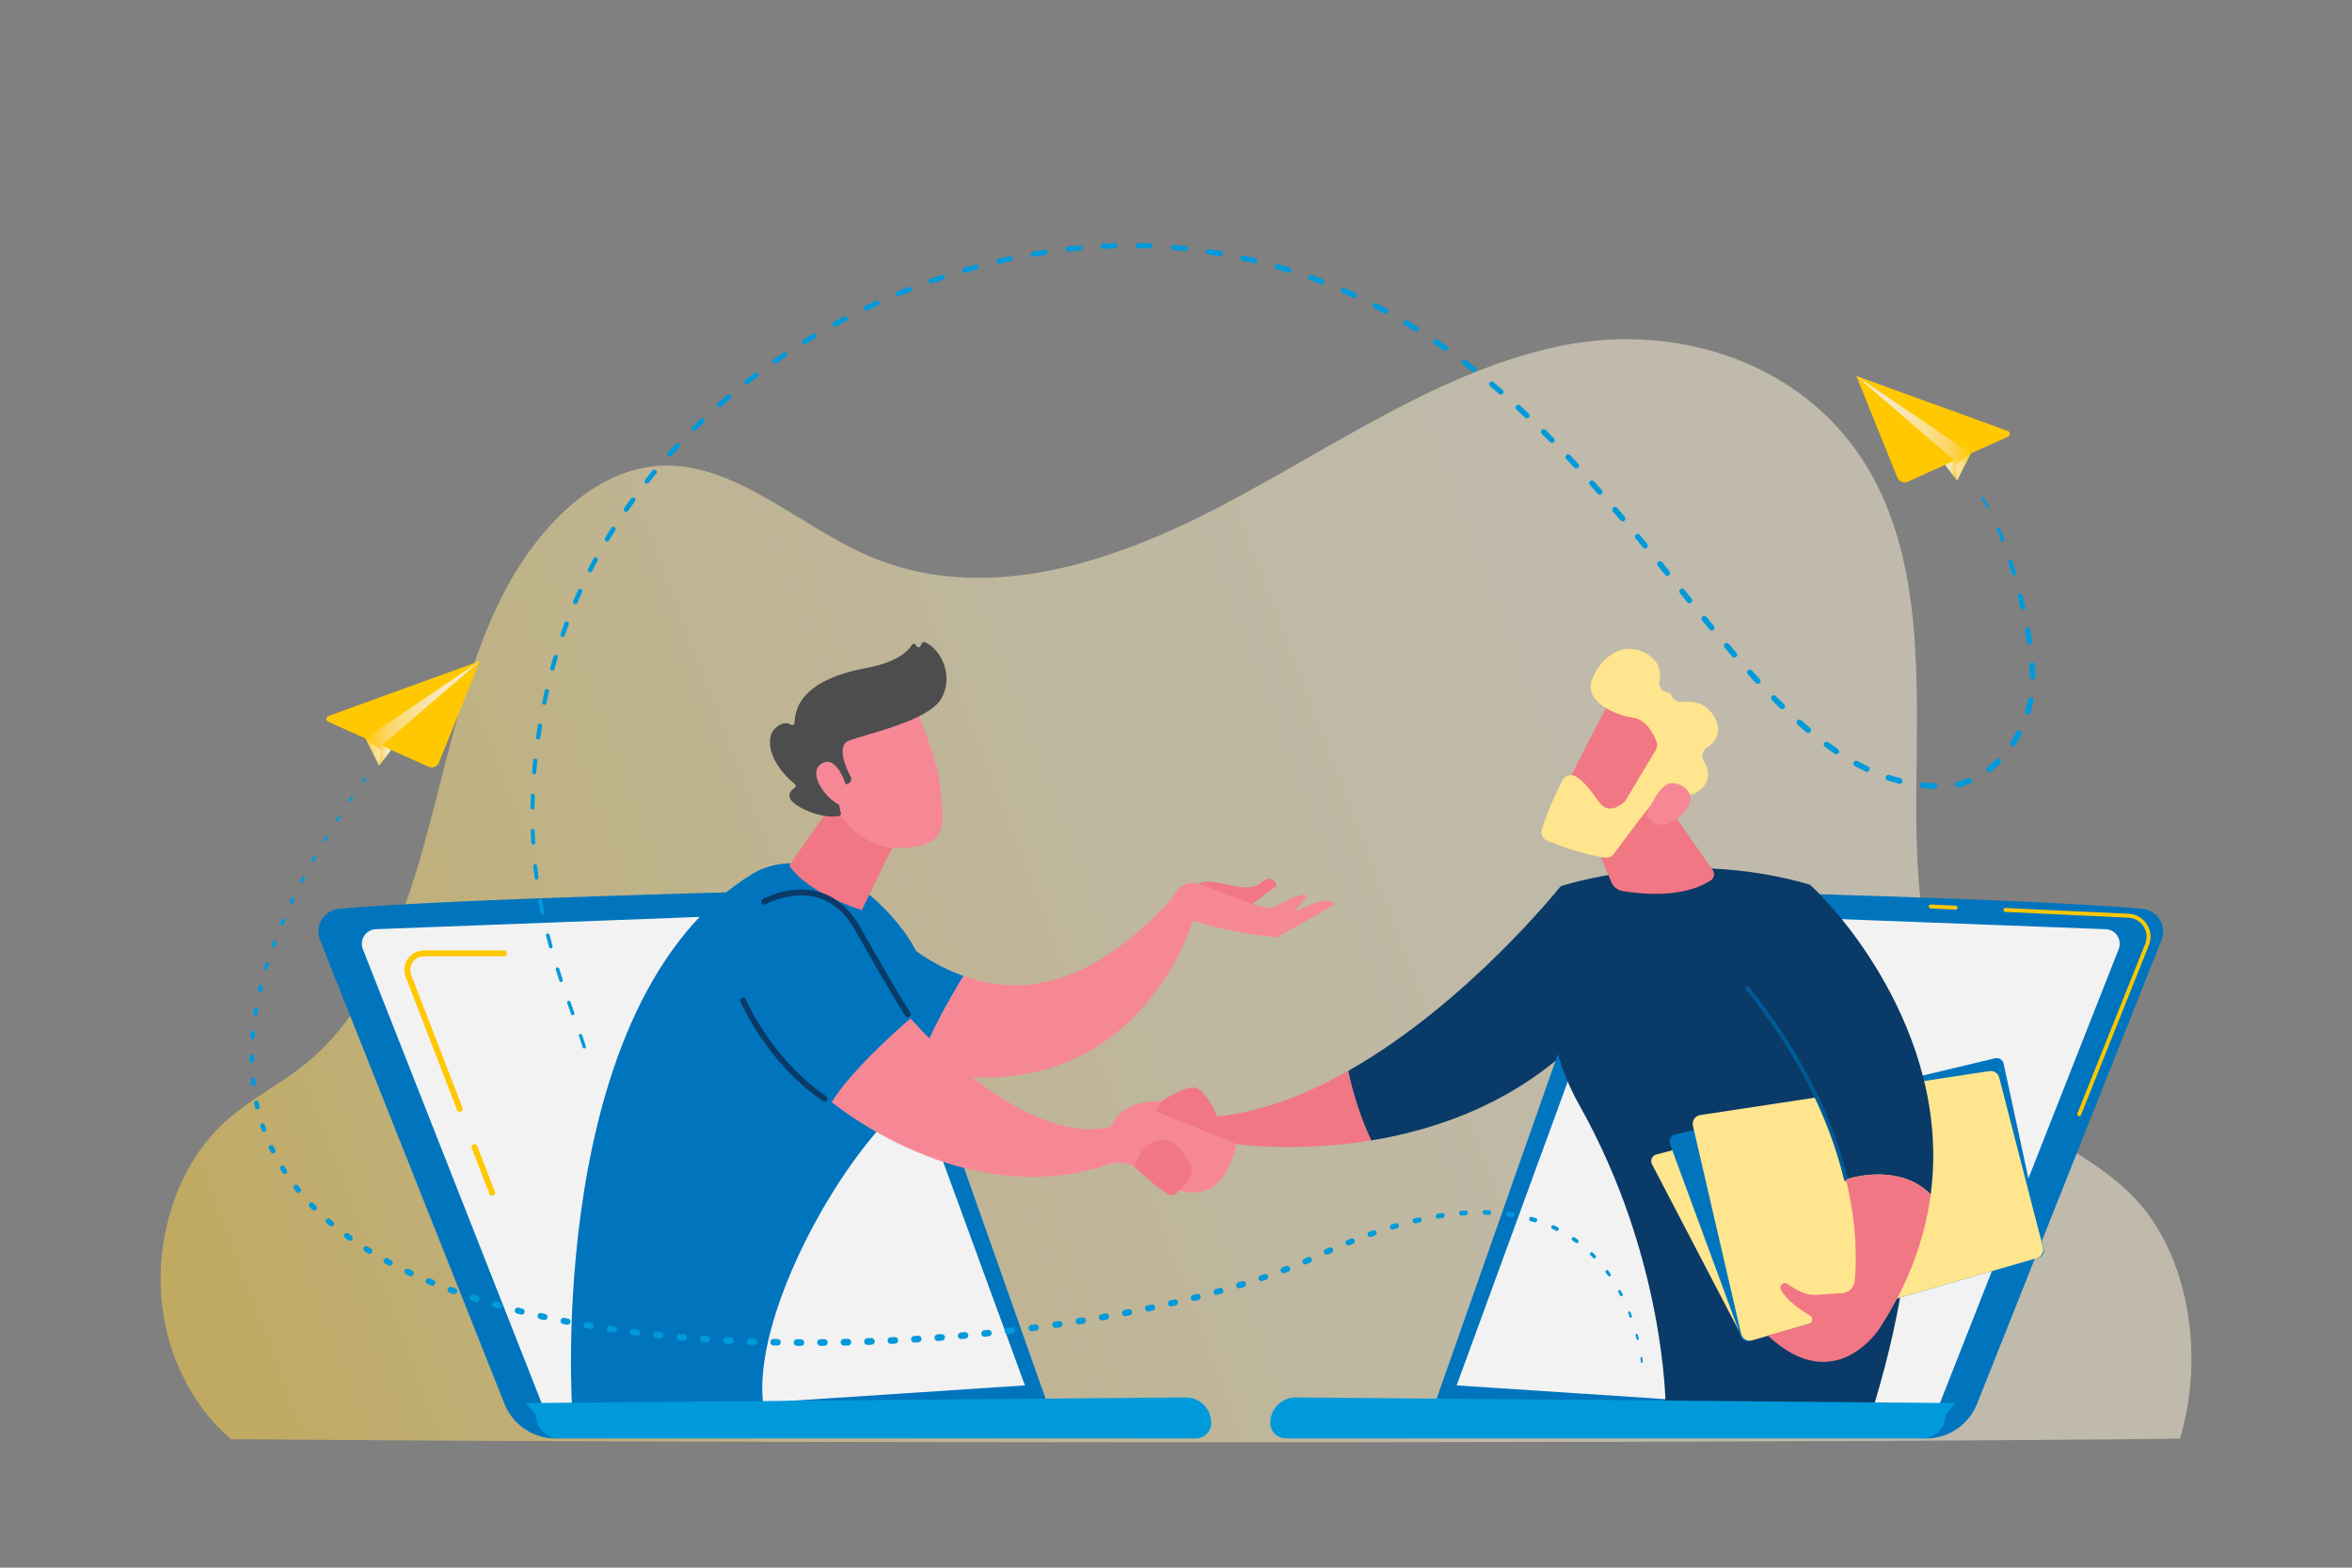 <?xml version="1.0" encoding="UTF-8"?> <svg xmlns="http://www.w3.org/2000/svg" xmlns:xlink="http://www.w3.org/1999/xlink" id="Illustration" viewBox="0 0 2475 1650"><rect x="0" y="0" width="2475" height="1650" fill="#808080" stroke="none"/><defs><style> .cls-1 { fill: #005b97; } .cls-1, .cls-2, .cls-3, .cls-4, .cls-5, .cls-6, .cls-7, .cls-8, .cls-9, .cls-10, .cls-11, .cls-12, .cls-13, .cls-14, .cls-15, .cls-16, .cls-17 { stroke-width: 0px; } .cls-2 { fill: url(#linear-gradient); isolation: isolate; opacity: .5; } .cls-3 { fill: #4d4d4d; } .cls-4 { fill: #0075be; } .cls-5 { fill: #f17785; } .cls-6 { fill: #009adb; } .cls-7 { fill: #ffc800; } .cls-8 { fill: #0a3a67; } .cls-9 { fill: url(#New_Gradient_Swatch_copy); } .cls-10 { fill: url(#New_Gradient_Swatch_copy-2); } .cls-11 { fill: url(#New_Gradient_Swatch_copy-5); } .cls-12 { fill: url(#New_Gradient_Swatch_copy-4); } .cls-13 { fill: url(#New_Gradient_Swatch_copy-6); } .cls-14 { fill: url(#New_Gradient_Swatch_copy-3); } .cls-15 { fill: #f2f2f2; } .cls-16 { fill: #f68895; } .cls-17 { fill: #ffe58d; } </style><linearGradient id="linear-gradient" x1="231.41" y1="172.42" x2="2237.24" y2="933.93" gradientTransform="translate(0 1650.72) scale(1 -1)" gradientUnits="userSpaceOnUse"><stop offset="0" stop-color="#ffd341"></stop><stop offset=".08" stop-color="#ffd95d"></stop><stop offset=".22" stop-color="#fee283"></stop><stop offset=".35" stop-color="#fee9a3"></stop><stop offset=".5" stop-color="#fdeebb"></stop><stop offset=".65" stop-color="#fdf2cc"></stop><stop offset=".81" stop-color="#fdf4d7"></stop><stop offset="1" stop-color="#fdf5da"></stop></linearGradient><linearGradient id="New_Gradient_Swatch_copy" data-name="New Gradient Swatch copy" x1="384.5" y1="791.49" x2="412.14" y2="791.49" gradientUnits="userSpaceOnUse"><stop offset="0" stop-color="#ffc800"></stop><stop offset=".03" stop-color="#ffcb10"></stop><stop offset=".19" stop-color="#fcd563"></stop><stop offset=".35" stop-color="#fbde85"></stop><stop offset=".51" stop-color="#f8e4a7"></stop><stop offset=".68" stop-color="#f8e8bd"></stop><stop offset=".84" stop-color="#f7eccb"></stop><stop offset="1" stop-color="#f7edcf"></stop></linearGradient><linearGradient id="New_Gradient_Swatch_copy-2" data-name="New Gradient Swatch copy" x1="384.51" y1="744.35" x2="505.04" y2="744.35" xlink:href="#New_Gradient_Swatch_copy"></linearGradient><linearGradient id="New_Gradient_Swatch_copy-3" data-name="New Gradient Swatch copy" x1="398.95" y1="795.33" x2="411.68" y2="795.33" xlink:href="#New_Gradient_Swatch_copy"></linearGradient><linearGradient id="New_Gradient_Swatch_copy-4" data-name="New Gradient Swatch copy" x1="2004.5" y1="491.49" x2="2032.14" y2="491.49" gradientTransform="translate(4078.47) rotate(-180) scale(1 -1)" xlink:href="#New_Gradient_Swatch_copy"></linearGradient><linearGradient id="New_Gradient_Swatch_copy-5" data-name="New Gradient Swatch copy" x1="2004.51" y1="444.35" x2="2125.04" y2="444.35" gradientTransform="translate(4078.47) rotate(-180) scale(1 -1)" xlink:href="#New_Gradient_Swatch_copy"></linearGradient><linearGradient id="New_Gradient_Swatch_copy-6" data-name="New Gradient Swatch copy" x1="2018.96" y1="495.33" x2="2031.68" y2="495.33" gradientTransform="translate(4078.47) rotate(-180) scale(1 -1)" xlink:href="#New_Gradient_Swatch_copy"></linearGradient></defs><path class="cls-2" d="M2295.15,1509.76c-.41,1.46-.85,2.93-1.29,4.37l-24.78.32-19.72.22h-5.81l-12.54.24-14.52.14h-9.55c-21.7.22-45.38.4-70.89.58-23.32.18-48.18.32-74.42.48-33.67.2-69.67.38-107.75.56-150.99.68-334.79,1.14-536.31,1.32h-203.94c-277.78,0-530.38-.62-722.4-1.58-71.84-.36-135.21-.76-188.24-1.22h-6.26l-27.2-.28h-26.03c-2.18-1.76-4.3-3.6-6.35-5.51-34.88-32.02-59.72-80.66-66.35-133.45-8.77-69.88,14.72-144.51,59.51-189.08,29.19-29.06,65.51-45.19,96.37-71.54,60.51-51.68,94.74-137.81,118.69-223.26,23.96-85.45,40.62-175.07,77.47-253.34,36.84-78.28,99.87-145.67,173.58-148.6,77.27-3.07,143.62,62.72,216.45,94.47,120.74,52.62,255.11,9.32,372.86-52.48,117.74-61.8,231.35-142.68,357.76-168.33,126.41-25.65,274.44,20.3,336.88,157.43,43.47,95.43,36.73,211.5,36.11,320.8s10.6,230.46,76.96,303.46c44.89,49.42,107.93,67.9,153.56,116.35,55.98,59.46,72.45,163.33,48.16,247.93Z"></path><g><path class="cls-5" d="M1280.6,1175.09s-12.69-33.4-27.51-30.34c-14.82,3.06-31.03,14.44-31.03,14.44l-23.81,32.2s66.83,26.33,90.33,11.24c0,0,68.26,11.8,154.46-2.35-12.48-26.34-19.92-52.72-24.28-73.19-43.66,24.71-90.69,43.17-138.17,48Z"></path><path class="cls-8" d="M1642.19,932.85s-97.73,123.1-223.42,194.24c4.37,20.47,11.8,46.85,24.28,73.19,65.2-10.7,140.66-36.23,204.63-92.97l-5.5-174.47Z"></path></g><path class="cls-4" d="M336.85,989.62l194.02,487.94c9.87,24.83,35.49,39.66,61.94,35.86l508.78-37.57-183.26-518.87c-4.88-12.84-17.32-21.2-31.05-20.89-89.2,2.05-414.09,10.08-530.31,20.42-16.14,1.44-26.25,18.12-20.11,33.11Z"></path><path class="cls-15" d="M575.67,1491.26l-193.84-492.32c-3.91-9.94,3.26-20.73,13.94-20.97l479.12-18.18c12.34-.47,23.63,6.92,28.14,18.42l175.48,479.92-502.84,33.13Z"></path><path class="cls-4" d="M2274.48,989.62l-194.02,487.94c-9.87,24.83-35.49,39.66-61.94,35.86l-508.78-35.6,183.26-520.83c4.88-12.84,17.32-21.2,31.05-20.89,89.2,2.05,414.09,10.08,530.31,20.42,16.14,1.44,26.25,18.12,20.11,33.11Z"></path><path class="cls-15" d="M2035.67,1491.26l193.84-492.32c3.91-9.94-3.26-20.73-13.94-20.97l-479.12-18.18c-12.34-.47-23.63,6.92-28.14,18.42l-175.48,479.92,502.84,33.13Z"></path><path class="cls-4" d="M909.69,949.12l6.07,162.96c17.23,5.93,33.64,10.54,49.27,13.99,9.77-31.46,31.29-70.08,48.91-98.79-64.74-22.89-104.25-78.15-104.25-78.15Z"></path><path class="cls-16" d="M1232.92,946.35c-88.81,95.89-160.69,101.53-218.99,80.93-17.62,28.71-39.14,67.33-48.91,98.79,237.17,52.29,293.02-165.74,293.02-165.74l-25.11-13.98Z"></path><path class="cls-5" d="M1250.93,936.17s10.23-10.99,29.16-7.53c18.93,3.45,35.79,10.03,47.58,0,11.8-10.03,15.94,3.43,15.94,3.43l-35.33,26.85-57.37-22.75Z"></path><path class="cls-16" d="M1229.81,954.95s7.01-29.31,28.13-25.29c21.12,4.02,69.08,30.1,81.44,25.29,12.36-4.8,28.16-16.3,36.27-12.24l-14.28,17.76s36.72-21.18,43.04-8.17l-61.09,34.38s-89.38-8.95-113.51-31.73Z"></path><path class="cls-4" d="M602.24,1486.2s-30.3-432.63,190.61-567.15c0,0,61.76-40.77,138.72,38.19s52.17,161-12.41,237.88c-64.58,76.88-130.36,214.21-114.71,291.08h-202.21Z"></path><path class="cls-5" d="M904.19,801.21c-.06,5.16-73.62,109.64-73.62,109.64,0,0,13.2,26,76.24,47.12l54.41-111.87-57.03-44.89Z"></path><path class="cls-16" d="M875.26,1159.95s139.57,116.89,290.28,65.88c9.35-3.16,19.57-2.48,28.29,2.13l43.33,22.88c18.19,9.6,40.71,3.3,51.26-14.35,6.02-10.07,11.16-21.57,12.18-32.59l-84.78-34.32,6.25-10.4s-41.39-3.51-52.23,26.16c0,0-78.84,32.79-211.8-113.45,0,0-60.34,51.3-82.78,88.05Z"></path><path class="cls-8" d="M867.75,1159.44c-.6,0-1.2-.17-1.73-.53-58.94-39.82-86.66-104.1-86.94-104.74-.67-1.57.07-3.38,1.64-4.05,1.57-.67,3.38.07,4.05,1.64.27.63,27.33,63.27,84.71,102.04,1.41.95,1.79,2.87.83,4.29-.6.88-1.57,1.36-2.56,1.36Z"></path><path class="cls-8" d="M955.28,1070.62c-1.01,0-2.01-.5-2.6-1.42-.18-.28-18.14-28.24-52.35-89.49-10.42-18.65-24.09-30.46-40.64-35.09-27.44-7.68-53.92,7.05-54.18,7.2-1.48.84-3.37.32-4.21-1.16-.84-1.48-.32-3.37,1.16-4.21,1.17-.66,28.89-16.14,58.84-7.79,18.22,5.08,33.16,17.88,44.42,38.05,34.09,61.05,51.97,88.89,52.15,89.16.92,1.43.51,3.34-.92,4.27-.52.33-1.1.49-1.67.49Z"></path><g><path class="cls-16" d="M962.11,741.34s26.17,60.13,27.93,91.69c1.76,31.56,8.56,52.04-27.93,58.39-36.49,6.36-67.23-11.82-83.88-43.26,0,0-26.09-48.44-20.24-68.28,5.85-19.84,104.12-38.54,104.12-38.54Z"></path><path class="cls-3" d="M890.69,825.56l2.08-.92c2.64-1.17,3.78-4.31,2.45-6.88-5.15-9.94-15.18-32.73-2.22-38.04,16.7-6.85,82.86-20.34,97.13-43.81,13.72-22.56,1.56-51.68-16.7-59.97-1.22-.55-2.66-.11-3.29,1.07l-1.52,2.88c-1.04,1.97-3.95,1.67-4.57-.47h0c-.6-2.06-3.33-2.46-4.47-.64-4.39,7.02-16.23,18.41-47.91,24.25-45.02,8.31-74.78,26.53-75.52,57.63-.05,1.98-2.15,3.08-3.84,2.05-3.32-2.03-8.64-2.98-15.75,3-12.36,10.4-7.3,37.36,19.8,59.54,1.29,1.05,1.28,3.06-.12,3.97-4.91,3.2-12.24,10.81,6.74,20.95,19.63,10.49,34.29,9.63,39.93,8.7,1.4-.23,2.31-1.59,2-2.98l-6.02-27.34c-.34-1.55.84-3.01,2.42-3.01h9.38Z"></path><path class="cls-16" d="M891.82,831.33s-9.99-38.41-27.21-27.64c-17.22,10.77,8.94,43.04,22.78,44.47l4.43-16.83Z"></path></g><path class="cls-5" d="M1193.83,1227.97s35.47,34.69,42.31,29.64c2.44-1.8,8.58-8.32,14.54-15.59,4.2-5.13,4.64-12.37,1.03-17.94l-8.36-12.91c-7.97-12.3-25.04-14.88-36.09-5.26-5.58,4.85-10.64,11.88-13.43,22.05Z"></path><path class="cls-8" d="M1752.71,1479.83s-.24-155.87-90.86-316.82c-28.35-50.35-38.43-108.94-29.59-166.04l9.93-64.13s124.37-42.09,262.23-1.77c0,0,191.16,157.78,63.4,561.32l-215.11-12.56Z"></path><path class="cls-5" d="M1663.36,851l32.25,77.48c2.04,4.89,6.44,8.38,11.66,9.28,18.59,3.19,63.56,8.17,93.1-11.25,3.52-2.31,4.42-7.1,2.01-10.55l-59.58-85.54-79.44,20.59Z"></path><g><path class="cls-17" d="M1742.9,1215.11c-4.44,1.17-6.65,6.16-4.52,10.24l93.3,178.9c1.58,3.02,5.06,4.51,8.34,3.57l305.19-88.11c3.8-1.1,5.99-5.07,4.89-8.87l-52.57-181.99c-1.08-3.74-4.94-5.93-8.71-4.94l-345.92,91.21Z"></path><path class="cls-4" d="M1762.59,1194.09c-4.37,1.04-6.85,5.67-5.3,9.88l74.68,202.87c1.36,3.69,5.34,5.7,9.11,4.61l304.27-87.85c3.79-1.09,6.08-4.93,5.25-8.78l-42.17-195.25c-.89-4.11-4.98-6.68-9.06-5.71l-336.78,80.23Z"></path><path class="cls-17" d="M1789.09,1173.61c-5.33.81-8.85,5.99-7.63,11.25l50.72,219.01c1.2,5.17,6.49,8.28,11.6,6.81l299.66-86.52c4.82-1.39,7.65-6.36,6.4-11.21l-46.08-178.77c-1.19-4.6-5.66-7.56-10.36-6.85l-304.3,46.28Z"></path></g><path class="cls-8" d="M2031.66,1257.13c23.26-175.69-112.13-310.78-112.13-310.78l-80.55,93.91c61.16,76.23,90.23,146.08,103.51,200.95,17.61-5.13,60.02-13.23,89.18,15.92Z"></path><path class="cls-1" d="M1942.48,1243.27c-.93,0-1.77-.63-2-1.57-16.47-68.05-51.17-135.39-103.12-200.14-.71-.89-.57-2.18.32-2.89.89-.71,2.18-.57,2.89.32,52.33,65.23,87.29,133.11,103.9,201.75.27,1.1-.41,2.22-1.52,2.49-.16.04-.33.06-.49.06Z"></path><path class="cls-5" d="M1942.48,1241.21c12.34,50.99,11.05,89.04,9.17,107.2-.71,6.85-6.21,12.2-13.08,12.68-7.8.55-18.42,1.26-27.91,1.81-10.43.6-22.01-5.99-29.75-11.5-3.95-2.81-9.06,1.57-6.86,5.89,5.78,11.3,20.44,21.37,30.55,27.28,3.68,2.15,2.99,7.65-1.11,8.81l-43.22,12.25c71.02,66.91,117.91-7.95,117.91-7.95,31.35-48.44,47.56-95.81,53.48-140.54-29.16-29.15-71.57-21.05-89.18-15.92Z"></path><g><path class="cls-5" d="M1696.71,732.46c-1.35,1.28-57.16,110.87-57.16,110.87l63.25,30.53,68.33-96.01s-51.74-66.73-74.42-45.39Z"></path><path class="cls-17" d="M1742.38,789.37l-31.55,52.59c-.48.8-1.05,1.52-1.73,2.15-3.75,3.5-16.6,13.66-26.54-.18-8.47-11.8-16.41-22.52-24.92-26.95-4.97-2.58-11.09-.52-13.61,4.48-5.2,10.3-15.27,31.3-21.59,51.21-1.59,4.99.99,10.35,5.84,12.32,12.81,5.19,38.12,14.57,60.58,17.67,3.69.51,7.34-1.05,9.54-4.06,9.66-13.24,36.9-50.24,46.2-59.5,8.64-8.6,24.58-5.36,31.76-3.3,2.73.78,5.63.41,8.06-1.06,7.29-4.39,20-15.32,8.37-33.83-2.89-4.6-1.42-10.73,3.12-13.72,8.14-5.35,16.97-15.4,8.55-31.67-8.52-16.47-23.72-17.95-34.08-16.68-4.58.56-9.23-1.84-10.99-6.11-.78-1.9-2.33-3.52-5.21-4.1-5.43-1.1-8.99-6.07-7.93-11.5,1.83-9.32.45-21.43-14.43-29.61-27.29-15.01-51.2,9.44-57.28,30.08-6.08,20.64,24.44,35.23,43.63,37.66,14.1,1.79,21.83,17.18,24.94,25.22,1.13,2.92.85,6.18-.76,8.86Z"></path><path class="cls-16" d="M1732.76,858.43s12.14-35.51,27.67-34.21c15.53,1.3,27.76,16.78,8.51,34.18-23.95,21.64-36.18.03-36.18.03Z"></path></g><path class="cls-6" d="M1274.59,1497.53c0,9.1-7.37,16.47-16.47,16.47h-669.13c-13.82,0-25.03-11.21-25.03-25.03l-10.53-12.23,694.77-5.95c14.63.2,26.38,12.11,26.38,26.74h0Z"></path><path class="cls-6" d="M1336.75,1497.53c0,9.1,7.37,16.47,16.47,16.47h669.13c13.82,0,25.03-11.21,25.03-25.03l10.53-12.23-694.77-5.95c-14.63.2-26.38,12.11-26.38,26.74h0Z"></path><path class="cls-7" d="M483.84,1170.29c-1.24,0-2.41-.75-2.88-1.98l-2.93-7.62c-19.16-49.78-40.88-106.19-51.1-132.3-2.48-6.33-1.67-13.47,2.16-19.09,3.84-5.62,10.19-8.98,17-8.98h84.29c1.7,0,3.09,1.38,3.09,3.09s-1.38,3.09-3.09,3.09h-84.29c-4.84,0-9.18,2.29-11.9,6.28-2.72,3.99-3.27,8.86-1.51,13.35,10.23,26.13,31.95,82.55,51.11,132.34l2.93,7.62c.61,1.59-.18,3.38-1.77,3.99-.37.14-.74.21-1.11.21Z"></path><path class="cls-7" d="M517.92,1258.4c-1.12,0-2.19-.61-2.73-1.68-.35-.68-2.11-5.04-18.79-48.31-.61-1.59.18-3.38,1.77-3.99,1.58-.61,3.38.18,3.99,1.77,4.38,11.37,17.73,45.99,18.56,47.8.71,1.53.07,3.37-1.45,4.1-.44.21-.9.31-1.36.31Z"></path><path class="cls-7" d="M2187.9,1174.84c-.26,0-.51-.05-.76-.15-1.06-.42-1.57-1.62-1.15-2.68l71.45-178.69c2.44-6.1,1.8-12.76-1.76-18.28-3.55-5.52-9.35-8.86-15.91-9.17l-129.56-6.09c-1.14-.05-2.01-1.02-1.96-2.15.05-1.14,1.03-2.02,2.15-1.96l129.56,6.09c7.9.37,14.89,4.4,19.18,11.05,4.28,6.65,5.05,14.69,2.12,22.03l-71.45,178.69c-.32.81-1.1,1.3-1.91,1.3Z"></path><path class="cls-7" d="M2057.84,957.33s-.07,0-.1,0l-26.19-1.23c-1.14-.05-2.01-1.02-1.96-2.15.05-1.13,1.01-2.01,2.15-1.96l26.19,1.23c1.14.05,2.01,1.02,1.96,2.15-.05,1.1-.96,1.96-2.05,1.96Z"></path><g><path class="cls-6" d="M1726.66,1433.52l-.49-4.03v-.04c-.08-.58.34-1.1.91-1.18.58-.07,1.1.34,1.18.92,0,0,0,.01,0,.01l.45,4.15c.06.56-.35,1.07-.91,1.13-.56.06-1.06-.34-1.13-.9v-.07Z"></path><path class="cls-6" d="M1722.16,1409.43l-1.04-3.96v-.02c-.18-.65.21-1.31.86-1.48.65-.17,1.31.22,1.48.86,0,0,0,.01,0,.01l1,4.02c.16.63-.23,1.28-.86,1.43-.63.16-1.27-.22-1.43-.85v-.02Z"></path><path class="cls-6" d="M1714.82,1386l-1.48-3.81v-.02c-.28-.7.07-1.49.77-1.76.7-.27,1.49.08,1.76.78,0,0,0,.01,0,.02l1.45,3.88c.26.69-.09,1.46-.79,1.72-.69.26-1.45-.09-1.71-.77v-.02Z"></path><path class="cls-6" d="M1704.84,1363.6l-1.93-3.6-.02-.03c-.4-.74-.12-1.66.62-2.05.74-.4,1.66-.12,2.05.62,0,0,0,.01,0,.02l1.91,3.68c.38.73.09,1.63-.63,2.01-.72.38-1.61.1-2-.62l-.02-.03Z"></path><path class="cls-6" d="M1692.09,1342.72l-2.4-3.29-.02-.03c-.54-.74-.38-1.79.36-2.33.74-.54,1.79-.38,2.33.36,0,0,0,.01.01.02l2.41,3.39c.53.74.35,1.77-.39,2.29-.73.52-1.75.35-2.28-.37l-.02-.03Z"></path><path class="cls-6" d="M1676.48,1323.95l-2.88-2.87-.03-.03c-.71-.71-.71-1.87,0-2.58.71-.71,1.87-.71,2.58,0,0,0,.01.01.02.02l2.91,2.98c.69.71.68,1.85-.03,2.54-.7.69-1.83.68-2.52-.01l-.04-.04Z"></path><path class="cls-6" d="M1658.09,1307.97l-3.31-2.35-.05-.03c-.89-.63-1.1-1.86-.47-2.75.63-.89,1.86-1.1,2.75-.47,0,0,.02.01.02.01l3.37,2.45c.87.63,1.06,1.85.43,2.72-.63.86-1.83,1.06-2.7.44l-.05-.03Z"></path><path class="cls-6" d="M1637.3,1295.35l-3.66-1.75-.05-.03c-1.06-.51-1.51-1.78-1-2.84.51-1.06,1.78-1.51,2.84-1,0,0,.02,0,.02.01l3.74,1.85c1.04.51,1.47,1.78.95,2.82-.51,1.03-1.76,1.46-2.79.97l-.05-.03Z"></path><path class="cls-6" d="M1614.69,1286.38l-3.89-1.14-.06-.02c-1.21-.35-1.9-1.62-1.55-2.83.35-1.21,1.62-1.9,2.83-1.55,0,0,.02,0,.03,0l3.99,1.22c1.19.37,1.86,1.63,1.5,2.82-.36,1.18-1.61,1.85-2.79,1.5l-.06-.02Z"></path><path class="cls-6" d="M1590.96,1280.91l-4.02-.59h-.05c-1.29-.2-2.19-1.4-2-2.7.19-1.29,1.39-2.19,2.69-2h.02s4.12.63,4.12.63c1.29.2,2.17,1.4,1.97,2.68-.2,1.28-1.39,2.16-2.67,1.97h-.05Z"></path><path class="cls-6" d="M1566.68,1278.65l-4.07-.1h-.04c-1.36-.03-2.43-1.16-2.4-2.51.03-1.36,1.16-2.43,2.51-2.4h.02s4.16.13,4.16.13c1.35.04,2.41,1.17,2.37,2.51-.04,1.34-1.16,2.4-2.5,2.37h-.05Z"></path><path class="cls-6" d="M1542.24,1279.14l-4.07.32h-.04c-1.4.11-2.62-.93-2.73-2.33-.11-1.4.94-2.62,2.34-2.73h.02s4.15-.3,4.15-.3c1.39-.1,2.6.95,2.7,2.34.1,1.39-.94,2.59-2.32,2.7h-.04Z"></path><path class="cls-6" d="M1517.93,1281.93l-4.03.66h-.03c-1.43.24-2.78-.73-3.02-2.16-.23-1.43.74-2.78,2.17-3.02h.02s4.1-.64,4.1-.64c1.43-.22,2.76.75,2.99,2.18.22,1.42-.74,2.75-2.16,2.98h-.03Z"></path><path class="cls-6" d="M1493.87,1286.61l-3.98.94h-.03c-1.46.35-2.92-.55-3.27-2.01-.34-1.46.56-2.92,2.02-3.27h.02s4.04-.93,4.04-.93c1.45-.33,2.9.58,3.24,2.03.33,1.45-.57,2.89-2.01,3.23h-.03Z"></path><path class="cls-6" d="M1470.14,1292.86l-3.92,1.17h-.02c-1.48.45-3.04-.39-3.49-1.87-.44-1.48.4-3.04,1.88-3.49h.02s3.98-1.17,3.98-1.17c1.48-.43,3.02.42,3.46,1.89.43,1.47-.41,3.01-1.87,3.45h-.03Z"></path><path class="cls-6" d="M1446.78,1300.41l-3.86,1.37h-.02c-1.5.54-3.15-.25-3.69-1.75-.53-1.5.25-3.15,1.76-3.69h.02s3.91-1.36,3.91-1.36c1.5-.52,3.14.27,3.66,1.77.52,1.49-.27,3.12-1.75,3.65h-.02Z"></path><path class="cls-6" d="M1423.77,1309.06l-3.8,1.53h-.02c-1.52.62-3.26-.11-3.87-1.64-.62-1.52.12-3.26,1.64-3.87h.02s3.85-1.53,3.85-1.53c1.52-.6,3.24.14,3.84,1.66.6,1.51-.14,3.22-1.64,3.83h-.02Z"></path><path class="cls-6" d="M1401.13,1318.63l-3.74,1.68h-.02c-1.54.7-3.35,0-4.04-1.53-.69-1.54,0-3.35,1.54-4.04h.02s3.78-1.67,3.78-1.67c1.54-.68,3.34.02,4.01,1.56.67,1.53-.02,3.32-1.54,4h-.02Z"></path><path class="cls-6" d="M1378.67,1328.91l-3.79,1.67c-1.58.7-3.43-.02-4.13-1.6-.7-1.58.02-3.43,1.6-4.13h.01s.03-.02.03-.02l3.75-1.63h.03c1.58-.7,3.42.03,4.11,1.61.68,1.58-.03,3.41-1.61,4.1Z"></path><path class="cls-6" d="M1355.72,1338.43l-3.86,1.48c-1.63.63-3.46-.19-4.09-1.82-.63-1.63.19-3.46,1.82-4.09h0s.02,0,.02,0l3.82-1.46h.02c1.63-.63,3.46.19,4.08,1.82.62,1.63-.19,3.45-1.82,4.08Z"></path><path class="cls-6" d="M1332.41,1346.96l-3.91,1.34c-1.66.57-3.47-.32-4.04-1.98-.57-1.66.32-3.47,1.98-4.04h0s.02,0,.02,0l3.88-1.32h.02c1.66-.57,3.47.32,4.03,1.98.57,1.66-.32,3.47-1.98,4.03Z"></path><path class="cls-6" d="M1308.84,1354.67l-3.95,1.22c-1.69.52-3.48-.43-4.01-2.12-.52-1.69.43-3.48,2.12-4.01h0s.01,0,.01,0l3.92-1.2h.01c1.69-.52,3.48.43,4,2.12.52,1.69-.43,3.48-2.12,4Z"></path><path class="cls-6" d="M1285.07,1361.7l-3.98,1.11c-1.72.48-3.5-.52-3.97-2.24-.48-1.72.52-3.5,2.24-3.97h0s.01,0,.01,0l3.95-1.1h.01c1.71-.48,3.49.52,3.97,2.24.48,1.71-.52,3.49-2.24,3.97Z"></path><path class="cls-6" d="M1261.14,1368.13l-4,1.02c-1.74.44-3.5-.61-3.95-2.34-.44-1.74.61-3.5,2.34-3.95h0s.01,0,.01,0l3.98-1.01h.01c1.74-.44,3.5.61,3.94,2.35.44,1.74-.61,3.5-2.34,3.94Z"></path><path class="cls-6" d="M1237.08,1374.04l-4.02.94c-1.76.41-3.51-.68-3.92-2.44-.41-1.76.68-3.51,2.44-3.92h0s.01,0,.01,0l4-.92h.01c1.76-.41,3.51.69,3.91,2.44.41,1.76-.68,3.51-2.44,3.91Z"></path><path class="cls-6" d="M1212.92,1379.46l-4.04.86c-1.78.38-3.52-.75-3.9-2.53-.38-1.78.75-3.52,2.53-3.9h.02s4.02-.85,4.02-.85c1.77-.38,3.52.75,3.9,2.52.38,1.77-.75,3.52-2.53,3.9Z"></path><path class="cls-6" d="M1188.67,1384.45l-4.05.79c-1.79.35-3.53-.82-3.88-2.61-.35-1.79.82-3.53,2.61-3.88h.01s4.03-.78,4.03-.78c1.79-.35,3.53.82,3.88,2.61.35,1.79-.82,3.53-2.61,3.88Z"></path><path class="cls-6" d="M1164.34,1389.02l-4.06.72c-1.81.32-3.54-.88-3.86-2.69-.32-1.81.88-3.54,2.69-3.86h.01s4.05-.72,4.05-.72c1.81-.32,3.54.88,3.86,2.69.32,1.81-.88,3.54-2.69,3.86Z"></path><path class="cls-6" d="M1139.94,1393.21l-4.07.66c-1.83.3-3.55-.94-3.84-2.77-.3-1.83.94-3.55,2.77-3.84h.01s4.06-.65,4.06-.65c1.82-.3,3.54.94,3.84,2.76.3,1.82-.94,3.54-2.77,3.84Z"></path><path class="cls-6" d="M1115.21,1397.07l-4.08.6c-1.84.27-3.55-1-3.82-2.84s1-3.55,2.84-3.83h.01s4.07-.59,4.07-.59c1.84-.27,3.55,1,3.82,2.84.27,1.84-1,3.55-2.84,3.82Z"></path><path class="cls-6" d="M1090.25,1400.58l-4.09.54c-1.86.25-3.56-1.06-3.81-2.92-.25-1.86,1.06-3.56,2.92-3.81h.01s4.07-.53,4.07-.53c1.85-.25,3.56,1.06,3.81,2.91.25,1.85-1.06,3.56-2.91,3.81Z"></path><path class="cls-6" d="M1065.07,1403.76l-4.1.48c-1.87.22-3.57-1.12-3.79-2.99-.22-1.87,1.12-3.57,2.99-3.79h.01s4.08-.48,4.08-.48c1.87-.22,3.56,1.11,3.79,2.98.22,1.87-1.12,3.56-2.99,3.79Z"></path><path class="cls-6" d="M1040.48,1406.52l-4.1.43c-1.89.2-3.57-1.17-3.77-3.06-.2-1.89,1.17-3.57,3.06-3.77h.01s4.09-.42,4.09-.42c1.88-.2,3.57,1.17,3.77,3.05.2,1.88-1.17,3.57-3.05,3.77Z"></path><path class="cls-6" d="M1015.85,1408.95l-4.11.37c-1.9.17-3.58-1.23-3.75-3.13-.17-1.9,1.23-3.58,3.13-3.75h.01s4.09-.37,4.09-.37c1.9-.17,3.58,1.22,3.75,3.12.17,1.9-1.23,3.58-3.12,3.75Z"></path><path class="cls-6" d="M991.19,1411.05l-4.11.32c-1.91.15-3.58-1.28-3.73-3.2-.15-1.91,1.28-3.58,3.2-3.73h.01s4.1-.31,4.1-.31c1.91-.15,3.58,1.28,3.73,3.19s-1.28,3.58-3.19,3.73Z"></path><path class="cls-6" d="M966.5,1412.82l-4.12.26c-1.93.12-3.59-1.34-3.71-3.26-.12-1.93,1.34-3.59,3.26-3.71h.01s4.1-.26,4.1-.26c1.92-.12,3.58,1.34,3.71,3.26.12,1.92-1.34,3.58-3.26,3.71Z"></path><path class="cls-6" d="M941.79,1414.26l-4.12.21c-1.94.1-3.59-1.39-3.69-3.33-.1-1.94,1.39-3.59,3.33-3.69h.01s4.1-.2,4.1-.2c1.94-.1,3.59,1.39,3.69,3.33.1,1.94-1.39,3.59-3.33,3.69Z"></path><path class="cls-6" d="M917.06,1415.37l-4.12.15c-1.95.07-3.59-1.45-3.66-3.4-.07-1.95,1.45-3.59,3.4-3.66h.01s4.11-.15,4.11-.15c1.95-.07,3.59,1.45,3.66,3.4.07,1.95-1.45,3.59-3.4,3.66Z"></path><path class="cls-6" d="M892.32,1416.12l-4.12.09c-1.94.04-3.55-1.5-3.6-3.44-.04-1.94,1.5-3.55,3.45-3.6l4.11-.1c1.95-.05,3.56,1.49,3.61,3.43.05,1.95-1.49,3.56-3.43,3.61h-.01Z"></path><path class="cls-6" d="M867.57,1416.5l-4.13.03c-1.93.01-3.51-1.54-3.53-3.47-.01-1.93,1.54-3.51,3.48-3.53l4.11-.04c1.93-.02,3.52,1.53,3.54,3.46.02,1.93-1.53,3.52-3.46,3.54h-.01Z"></path><path class="cls-6" d="M842.82,1416.54l-4.13-.03c-1.92-.01-3.47-1.58-3.46-3.5.01-1.92,1.58-3.47,3.51-3.46l4.11.02c1.92,0,3.48,1.57,3.47,3.49,0,1.92-1.57,3.48-3.49,3.47h-.01Z"></path><path class="cls-6" d="M818.07,1416.22l-4.13-.09c-1.91-.04-3.43-1.62-3.38-3.53.04-1.91,1.63-3.43,3.54-3.38l4.11.08c1.91.03,3.44,1.61,3.4,3.52-.03,1.91-1.61,3.44-3.52,3.4h-.01Z"></path><path class="cls-6" d="M793.32,1415.52l-4.12-.15c-1.9-.07-3.38-1.67-3.31-3.57s1.67-3.38,3.57-3.31l4.11.15c1.9.06,3.39,1.65,3.33,3.55-.06,1.9-1.65,3.39-3.55,3.33h-.01Z"></path><path class="cls-6" d="M768.58,1414.44l-4.12-.22c-1.89-.1-3.33-1.71-3.23-3.6.1-1.89,1.71-3.33,3.6-3.23l4.1.21c1.89.09,3.34,1.7,3.25,3.59-.09,1.89-1.7,3.34-3.59,3.25h-.01Z"></path><path class="cls-6" d="M743.87,1412.95l-4.12-.29c-1.87-.13-3.28-1.76-3.15-3.63.13-1.87,1.76-3.28,3.63-3.15l4.1.28c1.88.12,3.3,1.74,3.17,3.62-.12,1.88-1.74,3.3-3.62,3.17h-.02Z"></path><path class="cls-6" d="M719.18,1411.05l-4.11-.36c-1.86-.16-3.23-1.8-3.07-3.66.16-1.86,1.81-3.23,3.67-3.07l4.09.35c1.86.15,3.25,1.79,3.09,3.65-.15,1.86-1.79,3.25-3.65,3.09h-.02Z"></path><path class="cls-6" d="M694.52,1408.69l-4.11-.44c-1.84-.2-3.18-1.85-2.98-3.7.2-1.84,1.85-3.18,3.7-2.98h0s4.08.43,4.08.43h.01c1.85.19,3.19,1.85,2.99,3.7-.19,1.85-1.85,3.19-3.69,2.99h0Z"></path><path class="cls-6" d="M669.91,1405.87l-4.1-.52c-1.83-.23-3.12-1.9-2.89-3.73.23-1.83,1.9-3.12,3.73-2.89h0s4.08.51,4.08.51h.01c1.83.23,3.13,1.9,2.9,3.73-.23,1.83-1.9,3.13-3.73,2.9h0Z"></path><path class="cls-6" d="M645.36,1402.56l-4.09-.6c-1.81-.27-3.07-1.95-2.8-3.77.27-1.81,1.95-3.07,3.77-2.8h0s4.06.59,4.06.59h.01c1.82.27,3.07,1.95,2.81,3.77-.26,1.82-1.95,3.07-3.77,2.81h0Z"></path><path class="cls-6" d="M620.89,1398.71l-4.07-.7c-1.8-.31-3-2.01-2.7-3.81.31-1.8,2.01-3,3.81-2.7h0s4.05.69,4.05.69h.01c1.8.31,3.01,2.01,2.7,3.81-.3,1.8-2.01,3.01-3.81,2.7h0Z"></path><path class="cls-6" d="M596.5,1394.29l-4.05-.79c-1.78-.35-2.94-2.07-2.59-3.85.35-1.78,2.07-2.93,3.85-2.59h0s4.03.78,4.03.78h.01c1.78.35,2.94,2.07,2.6,3.85-.35,1.78-2.07,2.94-3.85,2.6h0Z"></path><path class="cls-6" d="M572.23,1389.27l-4.03-.9c-1.76-.39-2.86-2.13-2.47-3.89.39-1.76,2.13-2.86,3.89-2.47h0s4.01.89,4.01.89h.01c1.76.39,2.87,2.13,2.48,3.89-.39,1.76-2.13,2.87-3.89,2.48h0Z"></path><path class="cls-6" d="M548.09,1383.58l-4.01-1.02c-1.73-.44-2.78-2.2-2.34-3.93s2.2-2.78,3.93-2.34h.01s3.98,1,3.98,1h.02c1.74.44,2.79,2.2,2.35,3.94-.44,1.74-2.2,2.79-3.93,2.35h0Z"></path><path class="cls-6" d="M524.13,1377.18l-3.97-1.14c-1.71-.49-2.69-2.27-2.2-3.98.49-1.71,2.27-2.69,3.98-2.2h.01s3.94,1.13,3.94,1.13h.02c1.71.49,2.7,2.28,2.21,3.99-.49,1.71-2.27,2.7-3.98,2.21h0Z"></path><path class="cls-6" d="M500.37,1370l-3.93-1.28c-1.68-.55-2.6-2.35-2.05-4.03.55-1.68,2.35-2.6,4.03-2.05h.01s3.9,1.26,3.9,1.26h.02c1.68.55,2.6,2.35,2.06,4.04-.54,1.68-2.35,2.61-4.03,2.06h0Z"></path><path class="cls-6" d="M476.89,1361.96l-3.88-1.43c-1.65-.61-2.49-2.43-1.88-4.08.61-1.65,2.43-2.49,4.08-1.88h.02s3.85,1.41,3.85,1.41h.02c1.65.61,2.5,2.44,1.89,4.09-.6,1.65-2.43,2.5-4.08,1.89h0Z"></path><path class="cls-6" d="M453.73,1352.98l-3.82-1.59c-1.61-.67-2.37-2.52-1.7-4.13.67-1.61,2.52-2.37,4.13-1.7h.02s3.78,1.58,3.78,1.58h.02c1.61.68,2.38,2.53,1.71,4.14-.67,1.61-2.52,2.38-4.13,1.71h0Z"></path><path class="cls-6" d="M430.99,1342.95l-3.74-1.78c-1.55-.74-2.21-2.6-1.47-4.15.74-1.55,2.6-2.21,4.15-1.47h.01s3.7,1.75,3.7,1.75h.02c1.56.75,2.23,2.61,1.5,4.17-.74,1.56-2.6,2.23-4.16,1.5h-.01Z"></path><path class="cls-6" d="M408.79,1331.76l-3.64-1.99c-1.48-.81-2.03-2.66-1.22-4.14.81-1.48,2.66-2.03,4.14-1.22h.01s3.6,1.95,3.6,1.95h.03c1.49.82,2.05,2.68,1.24,4.17-.8,1.49-2.66,2.05-4.15,1.24h-.01Z"></path><path class="cls-6" d="M387.25,1319.3l-3.51-2.21c-1.4-.88-1.82-2.73-.94-4.13.88-1.4,2.73-1.82,4.13-.94h.02s3.47,2.16,3.47,2.16l.03.02c1.41.88,1.84,2.73.97,4.14-.88,1.41-2.73,1.84-4.14.97h-.01Z"></path><path class="cls-6" d="M366.55,1305.46l-3.35-2.45c-1.31-.95-1.59-2.79-.64-4.1.95-1.31,2.79-1.59,4.1-.64h.02s3.31,2.4,3.31,2.4l.03.02c1.32.95,1.61,2.79.66,4.11-.95,1.32-2.79,1.61-4.11.66h-.01Z"></path><path class="cls-6" d="M346.9,1290.12l-3.15-2.71c-1.2-1.03-1.34-2.85-.31-4.05,1.03-1.2,2.85-1.34,4.05-.31l.02.02,3.1,2.64.03.03c1.21,1.03,1.36,2.85.33,4.06-1.03,1.21-2.85,1.36-4.06.33h-.01Z"></path><path class="cls-6" d="M328.58,1273.19l-2.9-2.98c-1.08-1.11-1.06-2.89.06-3.97,1.11-1.08,2.89-1.06,3.97.06l.02.02,2.85,2.91.03.03c1.09,1.11,1.08,2.9-.04,3.99-1.11,1.09-2.9,1.08-3.99-.04h0Z"></path><path class="cls-6" d="M311.92,1254.59l-2.59-3.26c-.94-1.19-.75-2.92.44-3.86,1.19-.94,2.92-.75,3.86.44l.02.03,2.55,3.17.03.04c.95,1.19.77,2.92-.42,3.88-1.19.95-2.93.77-3.88-.42h0Z"></path><path class="cls-6" d="M297.26,1234.36l-2.22-3.52c-.79-1.26-.42-2.92.84-3.71,1.26-.79,2.91-.42,3.71.84l.02.03,2.19,3.43.03.04c.8,1.26.43,2.92-.82,3.73-1.26.8-2.92.43-3.73-.82h0Z"></path><path class="cls-6" d="M284.94,1212.61l-1.8-3.76c-.63-1.31-.08-2.88,1.23-3.51,1.31-.63,2.88-.08,3.51,1.23l.02.03,1.78,3.65.02.05c.64,1.31.09,2.89-1.22,3.52-1.31.64-2.89.09-3.52-1.22h0Z"></path><path class="cls-6" d="M275.23,1189.58l-1.35-3.94c-.46-1.34.25-2.8,1.6-3.26,1.34-.46,2.8.26,3.26,1.6v.04s1.35,3.84,1.35,3.84l.02.05c.47,1.34-.24,2.81-1.59,3.28-1.34.47-2.81-.24-3.28-1.59h0Z"></path><path class="cls-6" d="M268.29,1165.57l-.89-4.07c-.29-1.35.56-2.69,1.91-2.98,1.35-.29,2.69.56,2.98,1.91v.03s.89,3.97.89,3.97v.05c.31,1.36-.54,2.7-1.9,3-1.36.3-2.7-.55-3-1.91h0Z"></path><path class="cls-6" d="M264.12,1140.96l-.43-4.14c-.14-1.34.83-2.54,2.18-2.68,1.34-.14,2.54.83,2.68,2.18v.03s.45,4.05.45,4.05v.04c.15,1.35-.82,2.56-2.17,2.71-1.35.15-2.56-.82-2.71-2.17h0Z"></path><path class="cls-6" d="M262.59,1116.07v-4.15c-.02-1.32,1.04-2.39,2.36-2.39,1.32,0,2.39,1.06,2.39,2.37v.03l.03,4.08v.04c.01,1.32-1.05,2.4-2.37,2.41-1.32.01-2.4-1.05-2.41-2.37h0Z"></path><path class="cls-6" d="M263.46,1091.17l.36-4.13c.11-1.28,1.24-2.22,2.51-2.11s2.22,1.24,2.11,2.51v.02s-.34,4.07-.34,4.07v.03c-.11,1.28-1.23,2.24-2.52,2.13-1.28-.11-2.24-1.23-2.13-2.52h0Z"></path><path class="cls-6" d="M266.49,1066.47l.7-4.09c.21-1.22,1.37-2.04,2.59-1.83,1.21.21,2.03,1.35,1.83,2.57v.03s-.66,4.04-.66,4.04v.03c-.2,1.23-1.36,2.07-2.6,1.87-1.23-.2-2.07-1.36-1.87-2.59v-.02Z"></path><path class="cls-6" d="M271.42,1042.11l.98-4.02c.28-1.14,1.43-1.84,2.58-1.56,1.14.28,1.84,1.42,1.57,2.56v.02s-.94,3.98-.94,3.98v.02c-.28,1.16-1.44,1.87-2.59,1.6-1.16-.27-1.87-1.43-1.6-2.59v-.02Z"></path><path class="cls-6" d="M277.95,1018.16l1.23-3.95c.33-1.07,1.47-1.66,2.53-1.33,1.06.33,1.66,1.45,1.34,2.52v.02s-1.19,3.92-1.19,3.92v.02c-.33,1.08-1.47,1.69-2.55,1.37-1.08-.33-1.69-1.47-1.37-2.54v-.02Z"></path><path class="cls-6" d="M285.87,994.65l1.44-3.87c.37-.99,1.47-1.5,2.46-1.13.99.37,1.49,1.46,1.13,2.45v.02s-1.4,3.86-1.4,3.86v.02c-.37,1-1.48,1.52-2.48,1.16-1-.36-1.52-1.47-1.16-2.48v-.02Z"></path><path class="cls-6" d="M294.98,971.59l1.62-3.8c.39-.92,1.45-1.34,2.37-.95.91.39,1.34,1.44.96,2.36h0s-1.58,3.8-1.58,3.8h0c-.39.94-1.46,1.38-2.39,1-.93-.39-1.37-1.46-.98-2.39h0Z"></path><path class="cls-6" d="M305.12,948.99l1.78-3.72c.4-.85,1.42-1.2,2.26-.8.84.4,1.2,1.41.81,2.25h0s-1.74,3.73-1.74,3.73h0c-.4.87-1.42,1.24-2.28.84-.86-.4-1.23-1.42-.83-2.28h0Z"></path><path class="cls-6" d="M316.15,926.82l1.92-3.65c.41-.78,1.37-1.08,2.15-.67.77.41,1.07,1.37.67,2.14l-1.88,3.65c-.4.79-1.37,1.11-2.16.71-.79-.4-1.11-1.37-.71-2.16v-.02Z"></path><path class="cls-6" d="M327.96,905.06l2.04-3.58c.4-.71,1.31-.96,2.02-.56.71.4.95,1.3.56,2.01l-2,3.59c-.4.73-1.31.99-2.03.59-.73-.4-.99-1.31-.59-2.04v-.02Z"></path><path class="cls-6" d="M340.46,883.7l2.14-3.52c.39-.65,1.24-.85,1.88-.46.64.39.85,1.23.46,1.88l-2.11,3.53c-.39.66-1.24.88-1.9.49-.66-.39-.88-1.24-.49-1.9v-.02Z"></path><path class="cls-6" d="M353.56,862.72l2.24-3.46c.38-.59,1.16-.75,1.75-.38.58.38.75,1.16.38,1.74l-2.2,3.47c-.38.6-1.17.78-1.77.4-.6-.38-.78-1.17-.4-1.77h0Z"></path><path class="cls-6" d="M367.19,842.08l2.32-3.41c.36-.53,1.08-.66,1.6-.3.52.36.66,1.07.31,1.6l-2.28,3.42c-.36.54-1.09.69-1.62.33-.54-.36-.69-1.09-.33-1.62h0Z"></path><path class="cls-6" d="M381.31,821.78l2.4-3.35c.34-.47.99-.58,1.46-.24.47.33.58.98.25,1.45l-2.36,3.37c-.34.48-1,.6-1.48.27-.48-.34-.6-1-.27-1.48h0Z"></path></g><g><path class="cls-6" d="M613.1,1102.27l-3.86-11.69v-.04c-.32-.93.19-1.94,1.12-2.24.93-.31,1.94.2,2.24,1.13h0s3.86,11.78,3.86,11.78c.3.92-.2,1.92-1.12,2.22s-1.92-.2-2.22-1.12v-.04Z"></path><path class="cls-6" d="M600.99,1067.33l-4.17-11.63c-.34-.95.15-1.99,1.1-2.33.95-.34,1.99.15,2.34,1.1h0s4.14,11.64,4.14,11.64c.34.94-.15,1.98-1.09,2.31-.94.34-1.98-.15-2.31-1.09Z"></path><path class="cls-6" d="M588.7,1032.33l-3.84-11.77c-.32-.98.22-2.04,1.2-2.36.98-.32,2.04.22,2.36,1.2h0s0,.03,0,.03l3.79,11.72v.03c.32.98-.21,2.02-1.19,2.34-.98.32-2.02-.22-2.34-1.19Z"></path><path class="cls-6" d="M577.78,996.82l-3.2-11.97c-.27-1.03.34-2.08,1.36-2.36,1.03-.27,2.08.34,2.36,1.36h0s.01.04.01.04l3.14,11.9v.04c.28,1.02-.33,2.06-1.35,2.33-1.02.27-2.06-.33-2.33-1.35Z"></path><path class="cls-6" d="M568.97,960.7l-2.39-12.17c-.21-1.07.49-2.11,1.56-2.32,1.07-.21,2.11.49,2.32,1.56h0s0,.05,0,.05l2.34,12.08v.05c.21,1.06-.48,2.09-1.54,2.29s-2.09-.48-2.29-1.54Z"></path><path class="cls-6" d="M562.69,924.05l-1.5-12.31c-.14-1.11.65-2.12,1.76-2.25,1.11-.14,2.12.65,2.25,1.76h0s0,.05,0,.05l1.45,12.21v.05c.14,1.1-.65,2.1-1.75,2.23-1.1.13-2.1-.65-2.23-1.75Z"></path><path class="cls-6" d="M559.1,887.03l-.59-12.39c-.05-1.14.83-2.11,1.97-2.17,1.14-.05,2.11.83,2.17,1.97h0s0,.06,0,.06l.55,12.29v.05c.05,1.13-.82,2.1-1.96,2.15-1.13.05-2.09-.82-2.15-1.96Z"></path><path class="cls-6" d="M558.22,849.84l.29-12.4c.03-1.17,1-2.1,2.17-2.07,1.17.03,2.1,1,2.07,2.17h0s0,.05,0,.05l-.32,12.3v.05c-.03,1.16-1,2.08-2.16,2.05-1.16-.03-2.08-.99-2.05-2.15Z"></path><path class="cls-6" d="M559.95,812.69l1.13-12.35c.11-1.19,1.17-2.07,2.36-1.96,1.19.11,2.07,1.17,1.96,2.36h0s0,.05,0,.05l-1.15,12.25v.05c-.12,1.18-1.17,2.05-2.35,1.94s-2.05-1.16-1.94-2.34Z"></path><path class="cls-6" d="M564.13,775.74l1.9-12.25c.19-1.21,1.32-2.04,2.53-1.85,1.21.19,2.04,1.32,1.85,2.53h0s0,.05,0,.05l-1.92,12.16v.04c-.2,1.2-1.33,2.02-2.53,1.83-1.2-.19-2.02-1.31-1.83-2.51Z"></path><path class="cls-6" d="M570.55,739.12l2.6-12.12c.26-1.23,1.47-2.01,2.7-1.74,1.23.26,2.01,1.47,1.74,2.7h0s0,.05,0,.05l-2.62,12.03v.04c-.27,1.22-1.47,1.99-2.69,1.72s-1.99-1.46-1.72-2.67Z"></path><path class="cls-6" d="M579.04,702.91l3.34-11.95c.34-1.23,1.62-1.95,2.86-1.61,1.23.35,1.95,1.62,1.61,2.86h0s-.01.06-.01.06l-3.35,11.84v.05c-.36,1.22-1.63,1.94-2.86,1.59-1.22-.35-1.94-1.61-1.59-2.84Z"></path><path class="cls-6" d="M589.89,667.32l4.16-11.69c.44-1.23,1.79-1.87,3.02-1.44,1.23.44,1.87,1.79,1.44,3.02h0s-.02.06-.02.06l-4.16,11.58-.02.05c-.44,1.22-1.78,1.86-3.01,1.42-1.22-.44-1.86-1.78-1.42-3Z"></path><path class="cls-6" d="M603.18,632.56l4.96-11.37c.53-1.22,1.96-1.78,3.18-1.25,1.22.53,1.78,1.96,1.25,3.18h0s-.02.06-.02.06l-4.95,11.26-.02.05c-.53,1.21-1.95,1.76-3.16,1.23-1.21-.53-1.77-1.94-1.23-3.16Z"></path><path class="cls-6" d="M618.84,598.8l5.73-11.01c.63-1.21,2.12-1.68,3.32-1.05,1.21.63,1.68,2.12,1.05,3.32h0s-.03.06-.03.06l-5.7,10.9-.03.05c-.63,1.2-2.11,1.66-3.3,1.03-1.2-.63-1.66-2.1-1.04-3.3Z"></path><path class="cls-6" d="M636.74,566.17l6.45-10.6c.72-1.19,2.27-1.56,3.45-.84,1.19.72,1.56,2.27.84,3.45h0s-.03.05-.03.05l-6.42,10.49-.03.05c-.72,1.18-2.26,1.55-3.43.83-1.18-.72-1.55-2.25-.83-3.43Z"></path><path class="cls-6" d="M656.79,534.81l7.13-10.15c.81-1.16,2.41-1.44,3.57-.62,1.16.81,1.44,2.41.62,3.57h0s-.03.05-.03.05l-7.09,10.04-.03.05c-.81,1.15-2.4,1.42-3.55.61-1.15-.81-1.43-2.39-.61-3.54Z"></path><path class="cls-6" d="M678.84,504.83l7.77-9.67c.89-1.11,2.51-1.28,3.62-.39,1.11.89,1.28,2.51.39,3.62h0s-.03.04-.03.04l-7.71,9.58-.03.04c-.89,1.11-2.51,1.28-3.62.39s-1.28-2.51-.39-3.61Z"></path><path class="cls-6" d="M702.76,476.32l8.36-9.17c.96-1.06,2.6-1.13,3.65-.17,1.06.96,1.13,2.6.17,3.65h0s-.04.04-.04.04l-8.29,9.08-.04.04c-.96,1.05-2.59,1.13-3.65.17-1.05-.96-1.13-2.59-.17-3.65Z"></path><path class="cls-6" d="M728.38,449.34l8.89-8.65c1.03-1,2.67-.98,3.67.05,1,1.03.98,2.67-.05,3.67h0s-.04.04-.04.04l-8.83,8.57-.04.04c-1.03,1-2.67.97-3.67-.05-1-1.03-.97-2.67.05-3.67Z"></path><path class="cls-6" d="M755.56,423.94l9.38-8.11c1.09-.94,2.74-.82,3.68.27.94,1.09.82,2.74-.27,3.68h0s-.04.03-.04.03l-9.31,8.04-.04.03c-1.09.94-2.73.82-3.67-.27-.94-1.09-.82-2.73.27-3.67Z"></path><path class="cls-6" d="M784.17,400.15l9.83-7.56c1.15-.88,2.79-.67,3.67.48.88,1.15.67,2.79-.48,3.67h0s-.04.03-.04.03l-9.76,7.5-.04.03c-1.15.88-2.79.66-3.67-.48-.88-1.15-.67-2.79.48-3.67Z"></path><path class="cls-6" d="M814.07,378.03l10.23-7c1.2-.82,2.84-.51,3.66.68.82,1.2.51,2.83-.69,3.66h0s-.04.03-.04.03l-10.16,6.94-.04.03c-1.2.82-2.83.51-3.65-.69-.82-1.2-.51-2.83.69-3.65Z"></path><path class="cls-6" d="M845.14,357.58l10.6-6.43c1.25-.76,2.87-.36,3.63.89.76,1.25.36,2.87-.89,3.63h0s-.04.03-.04.03l-10.52,6.38-.04.02c-1.25.75-2.87.36-3.62-.89s-.36-2.87.89-3.62Z"></path><path class="cls-6" d="M877.28,338.86l10.93-5.86c1.29-.69,2.9-.21,3.59,1.09.69,1.29.21,2.9-1.09,3.59h0s-.04.02-.04.02l-10.85,5.8-.04.02c-1.29.69-2.89.2-3.58-1.09-.69-1.29-.2-2.89,1.08-3.58Z"></path><path class="cls-6" d="M910.38,321.88l11.23-5.26c1.33-.62,2.92-.05,3.54,1.28.62,1.33.05,2.92-1.28,3.54h0s-.04.02-.04.02l-11.14,5.22-.04.02c-1.33.62-2.91.05-3.53-1.28-.62-1.33-.05-2.91,1.28-3.53Z"></path><path class="cls-6" d="M944.33,306.69l11.49-4.66c1.37-.55,2.93.1,3.48,1.47.55,1.37-.11,2.93-1.47,3.48h0s-.04.02-.04.02l-11.41,4.62-.04.02c-1.37.55-2.92-.11-3.48-1.47-.55-1.37.11-2.92,1.47-3.48Z"></path><path class="cls-6" d="M979.04,293.33l11.73-4.04c1.4-.48,2.93.26,3.41,1.66s-.26,2.93-1.66,3.41h0s-.05.02-.05.02l-11.64,4-.05.02c-1.4.48-2.93-.26-3.41-1.66s.26-2.92,1.66-3.41Z"></path><path class="cls-6" d="M1014.43,281.86l11.93-3.39c1.43-.41,2.92.42,3.33,1.85.41,1.43-.42,2.92-1.85,3.33h0s-.05.01-.05.01l-11.84,3.36h-.05c-1.43.42-2.92-.41-3.32-1.84-.41-1.43.42-2.92,1.85-3.32Z"></path><path class="cls-6" d="M1050.39,272.34l12.1-2.72c1.46-.33,2.91.59,3.23,2.05.33,1.46-.59,2.91-2.05,3.23h0s-.05.01-.05.01l-12,2.69h-.05c-1.46.34-2.9-.58-3.23-2.03-.33-1.46.59-2.9,2.04-3.23Z"></path><path class="cls-6" d="M1086.84,264.87l12.24-2.02c1.48-.24,2.88.76,3.12,2.24.24,1.48-.76,2.88-2.24,3.12h0s-.05,0-.05,0l-12.14,2h-.05c-1.48.25-2.87-.75-3.12-2.23-.24-1.48.76-2.87,2.23-3.12Z"></path><path class="cls-6" d="M1123.67,259.53l12.34-1.28c1.5-.16,2.84.93,2.99,2.43.16,1.5-.93,2.84-2.43,3h0s-.06,0-.06,0l-12.23,1.26h-.06c-1.5.16-2.83-.93-2.99-2.42s.93-2.83,2.43-2.99Z"></path><path class="cls-6" d="M1160.77,256.45l12.4-.5c1.51-.06,2.79,1.11,2.85,2.63.06,1.51-1.12,2.79-2.63,2.85h-.06s-12.28.49-12.28.49h-.06c-1.51.06-2.78-1.11-2.84-2.62-.06-1.51,1.11-2.78,2.62-2.84Z"></path><path class="cls-6" d="M1197.99,255.78l12.41.34c1.52.04,2.71,1.3,2.67,2.82-.04,1.52-1.3,2.71-2.82,2.67h-.07s-12.28-.34-12.28-.34h-.06c-1.52-.04-2.71-1.31-2.67-2.82.04-1.52,1.3-2.71,2.82-2.67Z"></path><path class="cls-6" d="M1235.19,257.67l12.36,1.23c1.52.15,2.62,1.5,2.47,3.02-.15,1.52-1.5,2.62-3.02,2.47h0s-.06,0-.06,0l-12.22-1.23h-.07c-1.51-.16-2.62-1.51-2.47-3.02.15-1.51,1.5-2.62,3.02-2.47Z"></path><path class="cls-6" d="M1272.15,262.15l12.25,2c1.51.25,2.53,1.67,2.29,3.18-.25,1.51-1.67,2.53-3.18,2.29h0s-.06,0-.06,0l-12.13-1.99h-.06c-1.51-.26-2.53-1.68-2.28-3.19.25-1.51,1.67-2.53,3.18-2.28Z"></path><path class="cls-6" d="M1308.76,268.92l12.1,2.77c1.5.34,2.43,1.84,2.09,3.33-.34,1.5-1.84,2.43-3.33,2.09h0s-.06-.01-.06-.01l-11.98-2.75h-.06c-1.5-.36-2.43-1.85-2.08-3.34.34-1.5,1.83-2.43,3.33-2.09Z"></path><path class="cls-6" d="M1344.86,278.03l11.89,3.56c1.48.44,2.32,2,1.88,3.48-.44,1.48-2,2.32-3.47,1.88h0s-.06-.02-.06-.02l-11.77-3.53-.06-.02c-1.48-.44-2.31-2-1.87-3.47.44-1.48,2-2.31,3.47-1.87Z"></path><path class="cls-6" d="M1380.29,289.48l11.63,4.33c1.45.54,2.19,2.15,1.65,3.6s-2.15,2.19-3.61,1.65h0s-.06-.02-.06-.02l-11.51-4.3-.06-.02c-1.45-.54-2.18-2.15-1.64-3.6.54-1.45,2.15-2.19,3.6-1.64Z"></path><path class="cls-6" d="M1414.89,303.24l11.32,5.08c1.42.64,2.05,2.3,1.41,3.72-.64,1.42-2.3,2.05-3.72,1.41h0s-.06-.03-.06-.03l-11.21-5.04-.06-.03c-1.42-.64-2.05-2.3-1.41-3.72.64-1.42,2.3-2.05,3.71-1.41Z"></path><path class="cls-6" d="M1448.52,319.21l10.97,5.8c1.38.73,1.91,2.44,1.18,3.82-.73,1.38-2.44,1.91-3.82,1.18h0s-.05-.03-.05-.03l-10.87-5.75-.05-.03c-1.38-.73-1.9-2.44-1.17-3.81.73-1.38,2.43-1.9,3.81-1.17Z"></path><path class="cls-6" d="M1481.06,337.28l10.6,6.46c1.34.81,1.76,2.56.94,3.9-.81,1.34-2.56,1.76-3.9.95h0s-.05-.03-.05-.03l-10.5-6.41-.05-.03c-1.33-.81-1.76-2.56-.94-3.89s2.56-1.76,3.89-.94Z"></path><path class="cls-6" d="M1512.46,357.27l10.2,7.06c1.29.89,1.62,2.67.72,3.96-.89,1.29-2.67,1.62-3.96.72h0s-.04-.03-.04-.03l-10.11-7-.04-.03c-1.29-.89-1.61-2.66-.72-3.95.89-1.29,2.66-1.61,3.95-.72Z"></path><path class="cls-6" d="M1542.67,378.98l9.81,7.59c1.25.97,1.48,2.76.51,4.01s-2.76,1.48-4.01.51h0s-.04-.03-.04-.03l-9.73-7.53-.04-.03c-1.25-.97-1.47-2.76-.51-4,.96-1.25,2.76-1.47,4-.51Z"></path><path class="cls-6" d="M1571.7,402.23l9.42,8.05c1.2,1.03,1.35,2.84.32,4.04s-2.84,1.35-4.04.32h0s-.03-.03-.03-.03l-9.35-8-.03-.03c-1.2-1.03-1.34-2.84-.31-4.04,1.03-1.2,2.83-1.34,4.04-.32Z"></path><path class="cls-6" d="M1599.61,426.8l9.06,8.45c1.16,1.08,1.23,2.9.14,4.07-1.08,1.16-2.9,1.23-4.07.14h0s-.03-.03-.03-.03l-9-8.4-.03-.03c-1.16-1.08-1.22-2.9-.14-4.06,1.08-1.16,2.9-1.22,4.06-.14Z"></path><path class="cls-6" d="M1626.46,452.5l8.73,8.78c1.12,1.13,1.12,2.96-.01,4.08-1.13,1.12-2.96,1.12-4.09-.01h0s-.02-.03-.02-.03l-8.68-8.74-.02-.02c-1.12-1.13-1.12-2.96.01-4.08,1.13-1.12,2.96-1.12,4.08.01Z"></path><path class="cls-6" d="M1652.35,479.14l8.44,9.06c1.09,1.17,1.03,3.01-.14,4.1s-3.01,1.03-4.1-.15h0s-.02-.02-.02-.02l-8.4-9.02-.02-.02c-1.09-1.17-1.02-3,.15-4.09,1.17-1.09,3-1.02,4.09.15Z"></path><path class="cls-6" d="M1677.41,506.55l8.19,9.28c1.06,1.2.95,3.04-.26,4.11-1.2,1.06-3.04.95-4.11-.26h0s-.02-.02-.02-.02l-8.16-9.25-.02-.02c-1.06-1.2-.95-3.04.26-4.1,1.2-1.06,3.04-.95,4.1.26Z"></path><path class="cls-6" d="M1701.77,534.55l7.99,9.44c1.04,1.23.89,3.07-.34,4.12-1.23,1.04-3.07.89-4.12-.34h0s-.01-.01-.01-.01l-7.97-9.42h-.01c-1.04-1.24-.89-3.08.34-4.12,1.23-1.04,3.07-.89,4.11.34Z"></path><path class="cls-6" d="M1725.6,562.99l7.85,9.55c1.03,1.25.85,3.1-.4,4.13-1.25,1.03-3.1.85-4.13-.4h0s0,0,0,0l-7.83-9.54h0c-1.03-1.26-.84-3.1.4-4.13,1.25-1.03,3.09-.85,4.12.4Z"></path><path class="cls-6" d="M1749.05,591.71l7.77,9.61c1.02,1.26.83,3.12-.44,4.14-1.26,1.02-3.12.83-4.14-.44h0s-7.76-9.61-7.76-9.61c-1.02-1.26-.83-3.11.43-4.13s3.11-.83,4.13.43Z"></path><path class="cls-6" d="M1772.34,620.55l7.76,9.61c1.03,1.27.83,3.13-.44,4.15-1.27,1.03-3.13.83-4.15-.44h0s-7.76-9.62-7.76-9.62c-1.02-1.27-.82-3.12.44-4.15,1.27-1.02,3.12-.82,4.15.44Z"></path><path class="cls-6" d="M1795.67,649.31l7.83,9.54h0c1.04,1.27.86,3.14-.41,4.18-1.26,1.04-3.13.86-4.17-.41h0s-7.84-9.56-7.84-9.56c-1.04-1.26-.85-3.13.41-4.17,1.26-1.04,3.13-.85,4.17.41h0Z"></path><path class="cls-6" d="M1819.31,677.78l8,9.38.02.02c1.07,1.25.92,3.13-.33,4.19-1.25,1.07-3.13.92-4.19-.33h0s-8.02-9.42-8.02-9.42c-1.06-1.25-.91-3.12.34-4.19,1.25-1.06,3.12-.91,4.19.34v.02Z"></path><path class="cls-6" d="M1843.56,705.69l8.28,9.11.03.03c1.11,1.22,1.02,3.11-.2,4.22-1.22,1.11-3.11,1.02-4.22-.2h0s-8.33-9.18-8.33-9.18c-1.11-1.22-1.01-3.1.21-4.21,1.22-1.11,3.1-1.01,4.21.2l.02.03Z"></path><path class="cls-6" d="M1868.78,732.65l8.69,8.69.04.04c1.17,1.17,1.17,3.07,0,4.24-1.17,1.17-3.07,1.17-4.24,0h0s-8.77-8.78-8.77-8.78c-1.17-1.17-1.17-3.06,0-4.23,1.17-1.17,3.06-1.17,4.23,0l.04.04Z"></path><path class="cls-6" d="M1895.41,758.13l9.27,8.03.07.06c1.25,1.09,1.39,2.99.3,4.24-1.09,1.25-2.98,1.39-4.24.3h0s-9.4-8.15-9.4-8.15c-1.25-1.09-1.39-2.98-.3-4.23,1.09-1.25,2.98-1.39,4.23-.3l.06.05Z"></path><path class="cls-6" d="M1923.93,781.31l10.01,7.03.1.07c1.36.96,1.69,2.84.74,4.2-.96,1.36-2.84,1.69-4.2.74h0s-10.21-7.17-10.21-7.17c-1.36-.96-1.69-2.84-.73-4.2.96-1.36,2.84-1.69,4.2-.73l.1.07Z"></path><path class="cls-6" d="M1954.8,801.01c3.57,1.94,7.2,3.78,10.87,5.52,1.51.72,2.16,2.52,1.44,4.03-.72,1.51-2.52,2.16-4.03,1.44h0c-3.77-1.79-7.49-3.69-11.16-5.68-1.47-.8-2.01-2.63-1.21-4.1.8-1.47,2.63-2.01,4.1-1.21Z"></path><path class="cls-6" d="M1988.23,815.6c3.85,1.27,7.73,2.42,11.65,3.43,1.62.42,2.6,2.07,2.18,3.7-.42,1.62-2.07,2.6-3.7,2.18h0c-4.05-1.05-8.07-2.23-12.04-3.55-1.59-.53-2.45-2.24-1.93-3.84.53-1.59,2.24-2.45,3.83-1.93Z"></path><path class="cls-6" d="M2023.73,823.41c4.02.45,8.05.75,12.1.9,1.68.07,2.99,1.48,2.93,3.16-.06,1.68-1.48,2.99-3.16,2.93h0c-4.19-.16-8.37-.48-12.53-.94-1.67-.19-2.88-1.69-2.69-3.36.19-1.67,1.69-2.88,3.36-2.69Z"></path><path class="cls-6" d="M2059.6,822.64c3.85-.88,7.64-2.07,11.31-3.55,1.57-.63,3.35.13,3.98,1.7.63,1.57-.13,3.35-1.7,3.98h0c-3.96,1.59-8.06,2.89-12.24,3.84-1.65.37-3.28-.66-3.66-2.3-.37-1.65.65-3.28,2.3-3.66Z"></path><path class="cls-6" d="M2091.47,807.15c3.15-2.45,6.16-5.09,9.01-7.9,1.21-1.19,3.15-1.18,4.34.03,1.19,1.21,1.18,3.15-.03,4.34h0c-3.02,2.97-6.2,5.78-9.56,8.38-1.34,1.04-3.27.79-4.3-.55-1.04-1.34-.79-3.26.54-4.3Z"></path><path class="cls-6" d="M2115.67,780.64c2.21-3.35,4.25-6.82,6.13-10.37.79-1.5,2.66-2.08,4.16-1.29,1.51.79,2.08,2.66,1.29,4.16h0c-1.97,3.73-4.12,7.36-6.44,10.88-.94,1.42-2.84,1.81-4.26.88-1.42-.94-1.81-2.84-.88-4.26Z"></path><path class="cls-6" d="M2130.97,748c1.18-3.84,2.17-7.74,2.96-11.67.33-1.65,1.93-2.72,3.58-2.38,1.64.33,2.71,1.92,2.39,3.56-.8,4.15-1.82,8.25-3.04,12.29-.49,1.63-2.21,2.55-3.84,2.06-1.63-.49-2.55-2.21-2.06-3.84v-.02Z"></path><path class="cls-6" d="M2136.05,712.4c-.04-4.05-.23-8.1-.51-12.16-.11-1.61,1.1-3.01,2.71-3.12,1.61-.11,3,1.09,3.12,2.7.32,4.15.53,8.32.61,12.51.03,1.64-1.28,2.99-2.91,3.01-1.64.03-2.99-1.28-3.01-2.91v-.02Z"></path><path class="cls-6" d="M2132.81,675.91l-1.97-12.11v-.08c-.26-1.53.78-2.97,2.31-3.22,1.52-.25,2.96.78,3.22,2.3l2.08,12.26c.26,1.55-.78,3.02-2.33,3.28-1.55.26-3.02-.78-3.28-2.33v-.02s-.02-.08-.02-.08Z"></path><path class="cls-6" d="M2126.03,639.72l-2.77-11.98v-.05c-.33-1.38.53-2.75,1.9-3.07,1.36-.31,2.72.52,3.06,1.87l3.02,12.04c.36,1.43-.51,2.88-1.94,3.24-1.43.36-2.88-.51-3.24-1.94,0-.01,0-.02,0-.03l-.02-.07Z"></path><path class="cls-6" d="M2116.95,603.96l-3.54-11.78v-.05c-.37-1.18.3-2.41,1.48-2.77,1.16-.35,2.39.3,2.76,1.45l3.78,11.81c.39,1.23-.28,2.54-1.51,2.94-1.23.39-2.54-.28-2.94-1.51,0,0,0-.02,0-.03l-.02-.06Z"></path><path class="cls-6" d="M2105.54,568.87l-4.39-11.48-.02-.06c-.35-.91.11-1.93,1.02-2.28.89-.34,1.89.09,2.26.97l4.77,11.46c.41.99-.06,2.13-1.05,2.54-.99.41-2.13-.06-2.54-1.05,0-.01-.01-.03-.02-.04l-.03-.07Z"></path><path class="cls-6" d="M2090.98,535.06c-1.89-3.62-3.89-7.18-6.1-10.6-.35-.53-.19-1.25.34-1.6.52-.34,1.22-.2,1.57.3,2.4,3.41,4.58,6.95,6.64,10.56.38.67.15,1.52-.52,1.9-.67.38-1.52.15-1.9-.52,0-.01-.02-.03-.03-.05Z"></path></g><g><polygon class="cls-9" points="384.5 777.16 398.95 805.81 412.14 783.71 384.5 777.16"></polygon><path class="cls-7" d="M505.04,695.73l-43.13,106.89c-.83,2.05-2.45,3.67-4.5,4.49-2.05.82-4.34.78-6.36-.12l-105.69-47.35c-1.21-.54-1.97-1.76-1.92-3.09.05-1.33.9-2.49,2.14-2.94l159.46-57.88Z"></path><polygon class="cls-10" points="384.51 777.16 505.04 695.73 401.55 784.85 405.22 792.97 384.51 777.16"></polygon><polygon class="cls-14" points="411.68 789.34 398.95 805.81 401.55 784.85 411.68 789.34"></polygon></g><g><polygon class="cls-12" points="2073.97 477.16 2059.52 505.81 2046.33 483.71 2073.97 477.16"></polygon><path class="cls-7" d="M1953.44,395.73l43.13,106.89c.83,2.05,2.45,3.67,4.5,4.49,2.05.82,4.34.78,6.36-.12l105.69-47.35c1.21-.54,1.97-1.76,1.92-3.09-.05-1.33-.9-2.49-2.14-2.94l-159.46-57.88Z"></path><polygon class="cls-11" points="2073.96 477.16 1953.44 395.73 2056.93 484.85 2053.26 492.97 2073.96 477.16"></polygon><polygon class="cls-13" points="2046.79 489.34 2059.52 505.81 2056.93 484.85 2046.79 489.34"></polygon></g></svg> 